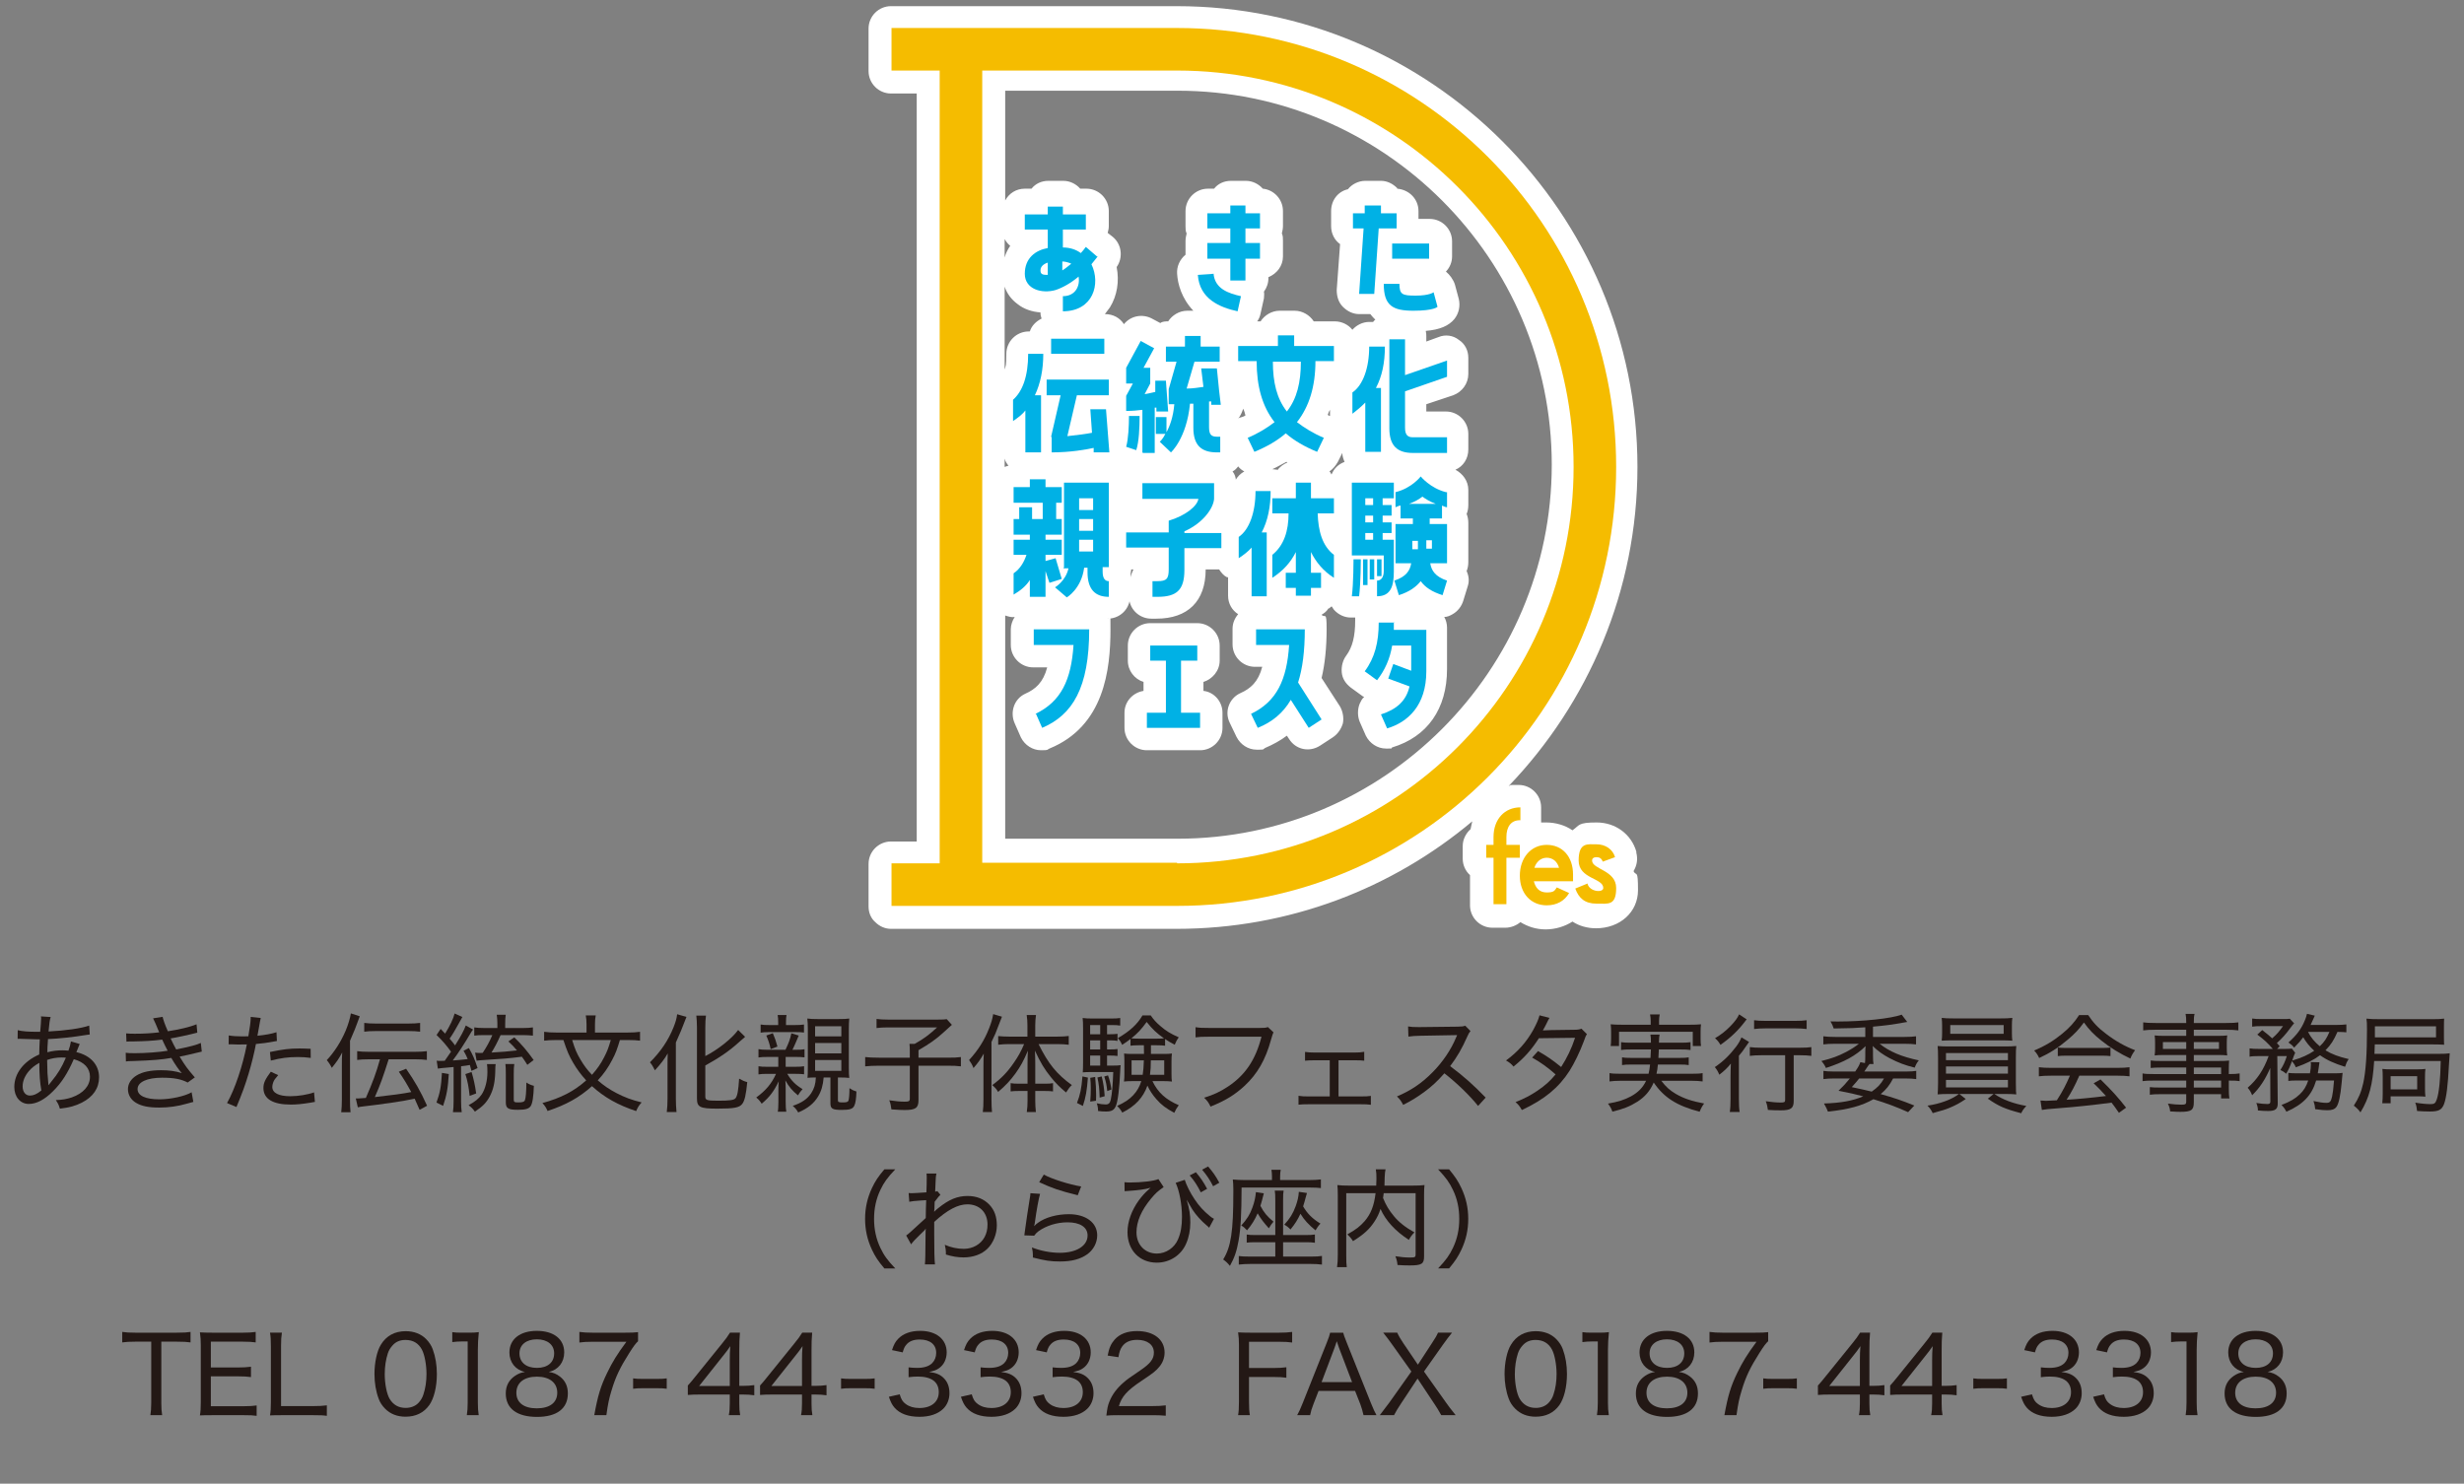 <?xml version="1.0" encoding="UTF-8"?> <svg xmlns="http://www.w3.org/2000/svg" id="_レイヤー_1" data-name="レイヤー_1" version="1.1" viewBox="0 0 440 265"><rect x="0" y="0" width="440" height="265" fill="#808080" stroke="none"/><path d="M218.3,130v-2.7c0-2-1.5-3.7-3.4-3.9v-1.6c1.6-.5,2.9-2,2.9-3.8v-2.7c0-2.2-1.8-4-4-4h-8.4c-2.2,0-4,1.8-4,4v2.7c0,1.8,1.2,3.3,2.8,3.8v1.6c-1.9.3-3.4,1.9-3.4,3.9v2.7c0,2.2,1.8,4,4,4h9.5c2.2,0,4-1.8,4-4h0Z" fill="#fff"></path><path d="M292.2,152.1c-.9-3.1-3.7-5.2-7.1-5.2s-3,.5-4.3,1.4c-1.3-.9-3-1.4-4.7-1.4s-.6,0-.9,0v-2.7c0-2.2-1.8-4-4-4s-1.2,0-1.8.2c14.2-14.8,23-34.9,23-57,0-45.4-36.9-82.3-82.3-82.3h-51c-2.2,0-4,1.8-4,4v7.6c0,2.2,1.8,4,4,4h4.6v133.6h-4.6c-2.2,0-4,1.8-4,4v7.6c0,1.1.4,2.1,1.2,2.8.8.8,1.8,1.2,2.8,1.2h51c20.1,0,38.5-7.2,52.8-19.2-.1.4-.2.9-.3,1.4-.8.7-1.4,1.8-1.4,3v2.3c0,1.1.5,2.2,1.3,2.9v5.4c0,2.2,1.8,4,4,4h2.3c1,0,2-.4,2.7-1,1.3.8,2.8,1.3,4.5,1.3s3.4-.5,4.8-1.4c1.2.8,2.7,1.2,4.2,1.2,4.3,0,7.5-2.9,7.5-6.8s-.3-2.4-.8-3.4c.6-1,.8-2.1.5-3.3v-.2ZM201.9,103.1v-.6c0-.3.1-.5.1-.8h.4c-.2.4-.4.9-.5,1.4ZM179.4,81.9c.1.5.4.9.7,1.3-.2,0-.4.1-.7.2v-1.5ZM222.4,74.2c-.3.2-.6.3-1,.4-.1,0-.2.1-.3.2.4-.5.7-1.2.9-1.8.2.4.3.8.4,1.2h0ZM228.1,83.9c-.3,0-.6-.1-.9-.1.9-.4,1.7-.9,2.5-1.3,0,0,.1,0,.2.1-.7.3-1.4.8-1.8,1.4v-.1ZM220.7,85.9c0-.6-.2-1.2-.6-1.7.4-.2.7-.5,1-.9.3.4.7.7,1.1.9-.7.4-1.2.9-1.6,1.6l.1.1ZM237.7,84.7c0-.2-.2-.4-.3-.5.6-.4,1.1-1,1.5-1.7l.8-1.6c0,.6.2,1.1.4,1.6-1.1.4-1.9,1.2-2.3,2.2h-.1ZM237.5,74.3c-.1,0-.3-.1-.4-.2.1-.3.2-.6.4-.9v1.1ZM185.8,55.9c0,.4.1.7.2,1-1,.5-1.8,1.3-2.1,2.3h-.2c-2.2,0-4,1.8-4,4s-.1,2.1-.3,2.8v-14.8c.4,1.2,1.2,2.3,2.3,3.1,1.1.9,2.6,1.4,4.1,1.5v.1ZM179.4,46v-3.3c.3.5.6.9,1,1.2-.4.6-.8,1.3-1,2.1ZM179.4,109.9c.6.2,1.2.4,1.8.3-.4.6-.7,1.4-.7,2.2v2.8c0,2.2,1.8,4,4,4h2.5c-.7,2.7-2.1,3.9-3.9,4.7-2,.9-2.8,3.3-1.9,5.3l1.1,2.5c.7,1.4,2.1,2.3,3.6,2.3s1-.1,1.5-.3c9.8-4,10.9-14.1,10.9-21.3s-.2-1.3-.5-1.9h0c1.9,0,3.5-1.3,3.9-3.1.4,1.8,2,3.1,3.9,3.1h.9c5.6,0,8.8-3.1,8.8-8.8h2.4c.4.6.8,1.1,1.4,1.4h.2v3.3c0,1.4.7,2.6,1.8,3.3-.6.7-1,1.6-1,2.6v2.8c0,2.2,1.8,4,4,4h1.3c-.7,2.7-2.1,3.9-3.9,4.7-2,.9-2.9,3.3-1.9,5.3l1.2,2.5c.7,1.4,2.1,2.3,3.6,2.3s1,0,1.5-.3c1.4-.6,2.7-1.3,3.9-2.2l.4.6c1.2,1.9,3.6,2.4,5.5,1.2l2.3-1.5c.9-.6,1.5-1.5,1.8-2.5.2-1,0-2.1-.5-3l-3.3-5.1c.6-2.5.9-5.5.9-8.8s-.3-1.8-.9-2.5c.5-.3.9-.6,1.2-1.1.2,0,.4-.3.6-.4.1.2.3.4.4.6.8.9,1.9,1.4,3,1.4h.8v.5c0,2.9-.5,4.8-1.6,6.3-.6.8-.9,1.9-.8,3,.1,1.1.7,2,1.6,2.7l2.2,1.6s.1,0,.2.1c-.4.3-.6.8-.8,1.2-.4,1-.4,2.2,0,3.2l1.1,2.5c.7,1.4,2.1,2.3,3.6,2.3s.8,0,1.1-.2c6.3-1.9,9.8-6.9,9.8-14v-7.4c0-.7-.2-1.4-.5-1.9.5,0,1-.2,1.5-.5.9-.5,1.6-1.4,1.9-2.4l.8-2.6c.3-.9.2-1.8-.2-2.7.2-.5.3-1,.3-1.6v-7c0-.6-.1-1.1-.3-1.6.2-.5.3-1,.3-1.6v-2.7c0-1.6-1-2.9-2.3-3.6,1.4-.6,2.3-2,2.3-3.6v-2.8c0-2.2-1.8-4-4-4h-3.5v-1.3l4.8-1.6c1.6-.6,2.7-2.1,2.7-3.8v-2.9c0-1.3-.6-2.5-1.7-3.2-1-.8-2.4-1-3.6-.5l-2.2.8v-.9c0-.3,0-.6-.1-1,2.5-.2,4.1-.9,5.1-2.1.8-1,1.1-2.3.8-3.6l-.7-2.6c-.3-.9-.9-1.7-1.6-2.3.7-.7,1.1-1.7,1.1-2.7v-2.7c0-2.2-1.8-4-4-4h-2v-1.4c0-2.1-1.6-3.8-3.8-4v-.1c-.8-.8-1.8-1.3-2.9-1.3h-2.8c-1.2,0-2.4.6-3.1,1.5-1.8.4-3,2-3,3.9v2.7c0,1.3.6,2.5,1.6,3.2l-.6,8.2c0,1.1.3,2.2,1.1,3s1.8,1.3,2.9,1.3h2c.3.4.6.7.9,1-.2.1-.3.3-.4.4h-.7c-1.2,0-2.3.6-3,1.4-.7-.9-1.9-1.5-3.1-1.5h-3.8c-.7-1.1-2-1.9-3.4-1.9h-2.7c-1.4,0-2.7.8-3.4,1.9h-.6c.3-.4.5-.9.6-1.4l.6-2.7c0-.4.1-.8,0-1.2.5-.7.8-1.5.8-2.4v-.2c1.5-.6,2.6-2,2.6-3.7v-2.8c0-.5,0-.9-.2-1.3.1-.4.2-.9.2-1.3v-2.7c0-2.1-1.6-3.8-3.6-4-.7-.8-1.8-1.4-3-1.4h-2.7c-1.2,0-2.3.5-3,1.4h-1.1c-2.2,0-4,1.8-4,4v2.7c0,.5,0,.9.2,1.3-.1.4-.2.9-.2,1.3v2.5c-1,.8-1.6,2.1-1.5,3.4.1,1.8.8,4.4,2.9,6.6h-1.1c-1.4,0-2.7.8-3.4,1.9h0c-.5,0-1,0-1.4.3l-1.5-.8c-1.7-.9-3.8-.5-5,1-.7-1.1-1.9-1.8-3.4-1.8h0c.3-.4.6-.8.9-1.2,1.3-2.1,1.7-4.7,1.2-7.2,1.2-1.7.9-4.1-.7-5.4l-.9-.7c.1-.4.2-.8.2-1.2v-2.7c0-2.2-1.8-4-4-4h-1.1c-.7-.8-1.8-1.4-3-1.4h-2.7c-1.2,0-2.3.5-3,1.4h-1.2c-1.5,0-2.8.8-3.5,2.1v-19.6h30.8c36.8,0,66.8,30,66.8,66.8s-30,66.8-66.8,66.8h-30.8v-40.3h0l-.1.4Z" fill="#fff"></path><path d="M196.1,45.7c-.4.5-.8,1-1.2,1.5,1.7,3.5.3,8.4-5.1,8.4v-2.7c2.3,0,3.1-1.9,2.8-3.5-1.4,1.2-2.9,2-4.1,2.4-2.4.7-5.5-.1-5.5-2.9s1.9-4.2,4.1-4.6v-3.3h-4.1v-2.7h4.1v-1.4h2.7v1.4h4.1v2.7h-4.1v3.2c1.3,0,2.4.4,3.2,1,.3-.3.6-.7.9-1.1l2.1,1.8.1-.2ZM187.1,46.9c-1.2.4-1.3,1.1-1.3,1.4,0,.7.4.8,1.3.8v-2.3.1ZM189.7,48.3c.5-.3,1.1-.8,1.6-1.2-.4-.2-1.1-.4-1.6-.4v1.7-.1Z" fill="#00b1e5"></path><path d="M216.7,48.8c.2,2.8,2.7,3.6,4.9,4.1l-.6,2.7c-3.2-.7-6.8-2.2-7.1-6.5l2.8-.2v-.1ZM222.4,36.7v1.4h2.6v2.7h-2.6v2.6h2.6v2.8h-2.6v3.9h-2.7v-3.9h-4.1v-2.8h4.1v-2.6h-4.1v-2.7h4.1v-1.4h2.7Z" fill="#00b1e5"></path><path d="M249.3,40.8h-3.1l-.8,11.7h-2.7l.8-11.7h-1.9v-2.7h2.1v-1.4h2.9v1.4c-.1,0,2.8,0,2.8,0v2.7h-.1ZM256,52.2l.7,2.6s-.6.7-4.3.7-5.3-.9-5.3-4.8h2.8c0,1.9.5,2.1,2.9,2.1,2.5,0,3.2-.6,3.2-.6ZM248.6,46.2v-2.7h6.6v2.7h-6.6Z" fill="#00b1e5"></path><path d="M183.2,73.2c-.6.8-1.4,1.4-2.3,2v-3.8c1.7-1.5,2.7-4.2,2.7-8.2h2.7c0,2.8-.5,5.3-1.5,7.4h1.1v10.2h-2.8v-7.6h.1ZM187.7,78l1.7-7.4h-2.5v-2.8h11.1v2.8h-5.7l-1.7,7.3c1.9-.2,3.4-.4,4.4-.6l-.3-4.2h2.8l.6,7.7h-2.8v-.8c-1.4.3-4.1.8-7.5.8v-2.7l-.1-.1ZM197.2,60.5v2.7h-9.5v-2.7h9.5Z" fill="#00b1e5"></path><path d="M204,80.8v-7.6c-.8.1-1.8.2-2.9.2v-2.7l1.2-2.2h-1.2v-2.8l2.6-4.8,2.4,1.3-1.9,3.5h1.2v2.8l-1,1.9c.7-.1,1.4-.3,1.9-.4v-2c-.1,0,1.9,0,1.9,0l.4,5.5h-2.1v-.7h-.3v8.1h-2.1l-.1-.1ZM203.5,74.3c0,2-.1,4.6-.6,6.1l-1.8-.6c.4-1.4.5-3.8.5-5.5h1.9ZM218.1,64.6h-4.8l-1.4,4.8c1.2,0,2.2-.2,3-.3l-.4-3.3h2.8l.4,4,.3,2.5h-1.7v-.6h-.4v4.6c0,1.3.4,1.7,1.4,1.7h.6v2.8h-.6c-2.8,0-4.2-1.3-4.2-4.4v-4.3h-.6c-.6,6.2-3.4,8.7-3.4,8.7l-2-1.9s.5-.4,1-1.4h-1.7v-3h1.9v2.7c.6-1.1,1.2-2.7,1.4-5h-1v-2.7l1.4-4.9h-1.9v-2.7h3.4v-1.9h2.8v1.9h3.4v2.7h.3Z" fill="#00b1e5"></path><path d="M231.1,59.9v1.9h7.1v2.7h-3.3c0,4.5-1.1,8.1-3.3,10.9,1.3,1,2.9,2,4.8,2.8l-1.2,2.5c-2.2-.9-4.1-2-5.6-3.3-1.5,1.3-3.4,2.4-5.6,3.3l-1.2-2.5c1.9-.8,3.5-1.8,4.8-2.8-2.2-2.8-3.2-6.4-3.2-10.9h-3.3v-2.7h7.1v-1.9h2.9ZM227.3,64.6c0,3.7.7,6.6,2.5,8.9,1.8-2.3,2.5-5.2,2.5-8.9h-5Z" fill="#00b1e5"></path><path d="M243.7,72c-.7.7-1.4,1.3-2.2,1.9v-3.8c1.9-1.3,3-4.4,3-8.2h2.8c0,2.9-.5,5.3-1.6,7.4h.9v11.4h-2.8v-8.8h0l-.1.1ZM250.9,60.5v6.5l7.5-2.6v2.9l-7.5,2.6v6.5c0,1.3.5,1.7,1.4,1.7h6.1v2.8h-6.1c-2.8,0-4.2-1.3-4.2-4.4v-15.9h2.8v-.1Z" fill="#00b1e5"></path><path d="M183.9,103.6c-.7,1.1-1.7,1.9-2.9,2.6v-3.8c1.2-.8,1.9-2.1,2.3-3.3h-2.3v-2.7h2.9v-.9h-2.9v-2.8h1v-2.1h2.3v2.1h1.9v-2.9h-5.2v-2.8h2.9v-1.4h2.8v1.4h2.9v2.8h-1v2.9h1v2.8h-2.9v.9h2.9v2.7h-2.9v1.1l1.8-.5,1.1,3.7-2.2.7-.7-2.1v4.6h-2.8v-3h0ZM190,101.3v-15.1h8v15.1h-1.1v.8c0,1.3.5,1.7,1.1,1.7v2.8c-2.4,0-3.8-1.3-3.8-4.4v-.8h-.6c-.5,3.8-3.1,5.3-3.1,5.3l-2.1-1.8s1.9-1.1,2.4-3.4h-.9l.1-.2ZM192.7,89v2.1h2.5v-2.1h-2.5ZM192.7,92.7v2.1h2.5v-2.1h-2.5ZM192.7,96.4v2.1h2.5v-2.1h-2.5Z" fill="#00b1e5"></path><path d="M201.1,97.8v-2.7h7.6v-2.1c3-.9,5.1-2.6,5.3-3.9h-10v-2.8h12.8v2.8c-.1,1.6-1.9,4.3-5.3,5.8v.3h6.6v2.7h-6.6v3.9c0,3.6-1.4,4.8-4.8,4.8h-.9v-2.8h.9c1.6,0,2-.4,2-2.1v-3.9h-7.7.1Z" fill="#00b1e5"></path><path d="M223.5,97.8c-.6.7-1.4,1.3-2.3,1.9v-3.8c1.9-1.3,3-4.4,3-8.2h2.7c0,2.8-.5,5.3-1.6,7.4h.9v11.4h-2.7v-8.8.1ZM234.1,86.2v2.8h4.1v2.7h-2.9c.1,3.1.8,5.8,2.9,7.4v4.1c-1.9-1.2-3.2-2.8-4.1-4.6v3.7h1.8v2.7h-1.8v1.4h-2.7v-1.4h-1.8v-2.7h1.8v-3.7c-.9,1.8-2.2,3.3-4.2,4.6v-4.1c2.1-1.7,2.9-4.3,2.9-7.4h-2.9v-2.7h4.2v-2.8h2.7Z" fill="#00b1e5"></path><path d="M247.1,99.2h-5.7v-13h7.5v2.8h-2v1.2h1.6v1.9h-1.6v1.2h1.6v1.9h-1.6v1.2h2v5.7c0,2.5-.5,4.4-3,4.4v-2.8c.8,0,1.2-.7,1.2-1.7v-2.9h0v.1ZM243,99.9s0,4.1-.3,6.6h-1.3c.3-2.3.3-6.6.3-6.6h1.3ZM244.2,104.5h-.8v-4.6h.8v4.6ZM245.2,90.2v-1.2h-1.4v1.2h1.4ZM245.2,93.3v-1.2h-1.4v1.2h1.4ZM245.2,96.4v-1.2h-1.4v1.2h1.4ZM245.4,103.5h-.8v-3.6h.8v3.6ZM246.7,99.9v3h-.8v-3h.8ZM258.4,87.9v2.7c-.3,0-.6-.2-.9-.3v2.3h-2.2v1h3.1v7h-3c.2,1.3.9,2.4,3,3.1l-.8,2.6c-1.9-.6-3.1-1.4-3.9-2.5-.8,1-2,1.9-3.9,2.5l-.8-2.6c2.1-.7,2.8-1.8,3-3.1h-2.8v-7h3.1v-1h-2.2v-2.3c-.3,0-.6.2-.9.3v-2.7c2.9-.7,4.5-2.8,4.5-2.8,0,0,1.7,2.1,4.5,2.8h.2ZM256.4,90c-1.1-.4-2-1-2.4-1.3-.5.4-1.3.9-2.4,1.3h4.9-.1ZM253.2,98.1v-1.5h-1v1.5h1ZM255.7,96.5h-1v1.5h1v-1.5Z" fill="#00b1e5"></path><path d="M184.9,127.5c4.6-2.2,6.4-6.1,6.8-12.3h-7.1v-2.8h9.9c0,10.5-3,15.3-8.4,17.6l-1.1-2.5h-.1Z" fill="#00b1e5"></path><path d="M214.3,127.3v2.7h-9.5v-2.7h3.4v-9.3h-2.8v-2.7h8.4v2.7h-2.9v9.3h3.4Z" fill="#00b1e5"></path><path d="M233,112.4c0,3.9-.4,7-1.2,9.5l4.2,6.6-2.3,1.5-3.2-5c-1.4,2.4-3.4,4-5.9,5l-1.2-2.5c4.6-2.2,6.4-6.1,6.8-12.3h-5.9v-2.8h8.7,0Z" fill="#00b1e5"></path><path d="M248.9,111.1v1.4h5.8v7.4c0,6.1-3.3,9.1-7,10.2l-1.1-2.5c2.8-.9,4.5-2.4,5.1-5l-3.8-1.4.9-2.6,3.2,1.2v-4.5h-3.4c-.4,2.4-1.3,4.4-2.7,6.2l-2.2-1.6c1.8-2.4,2.5-5.2,2.5-8.7h2.8l-.1-.1Z" fill="#00b1e5"></path><path d="M271.4,146.5c-1.6,0-2.4,1.2-2.4,3v1.4h2.4v2.3h-2.4v8.3h-2.3v-8.3h-1.3v-2.3h1.3v-1.4c0-3.2,2-5.3,4.8-5.3v2.3h-.1Z" fill="#f5bc00"></path><path d="M271.4,156.4c0-3.2,2-5.5,4.8-5.5s4.7,2.1,4.7,5.3,0,.8,0,1.2h-7c.3,1.2,1,2,2.3,2s1.4-.3,1.8-.9l2.2,1c-.8,1.4-2.2,2.2-4,2.2-2.8,0-4.8-2.1-4.8-5.3ZM273.9,155h4.5c-.3-1.1-1.1-1.8-2.2-1.8s-1.9.8-2.2,1.8h-.1Z" fill="#f5bc00"></path><path d="M283.5,157.9c.4,1.4,2.8,1.6,2.8.7,0-1.8-4.4-1.6-4.4-4.9s1.6-2.9,3.2-2.9,2.9.9,3.3,2.3l-2.2.8c-.2-.6-.6-.8-1.1-.8s-.8.2-.8.6c0,1.6,4.3,1.7,4.3,4.9s-1.4,2.8-3.5,2.8-3.2-1-3.8-2.7l2.2-.9v.1Z" fill="#f5bc00"></path><path d="M210.2,5h-51v7.6h8.6v141.6h-8.6v7.6h51c43.3,0,78.4-35.1,78.4-78.4S253.5,5,210.2,5ZM210.2,154.1h-34.8V12.6h34.8c39.1,0,70.8,31.7,70.8,70.8s-31.7,70.8-70.8,70.8v-.1Z" fill="#f5bc00"></path><g><path d="M3.162,184.001c.822.21,1.854.287,3.555.287h.459q.038-.421.115-1.357c.019-.229.058-.918.058-1.089,0-.058-.019-.153-.039-.305l1.74.114c-.172.516-.249,1.147-.383,2.58,3.078-.153,5.811-.555,7.263-1.05l.096,1.586c-.268.019-.344.037-.688.095-2.16.363-4.989.668-6.766.726-.096,1.452-.115,1.605-.115,2.352.994-.249,1.74-.344,2.695-.344.363,0,.593.019,1.071.058.229-.594.363-1.128.439-1.644l1.568.458c-.038.076-.23.555-.593,1.452,2.542.594,4.052,2.275,4.052,4.493,0,1.949-1.051,3.497-3.078,4.53-1.127.574-2.217.879-3.918,1.071-.191-.631-.305-.899-.726-1.53,1.147-.037,1.931-.171,2.848-.477,2.065-.726,3.25-2.065,3.25-3.688,0-1.53-1.013-2.62-2.886-3.135-1.109,2.523-2.179,4.204-3.727,5.734-1.51,1.51-2.944,2.255-4.319,2.255-1.51,0-2.58-1.262-2.58-3.02,0-2.428,1.663-4.588,4.454-5.811q.019-1.376.096-2.713h-.631c-.21,0-1.089-.02-2.637-.078-.172-.019-.306-.019-.344-.019-.076,0-.191,0-.344.019l.019-1.547ZM5.13,191.341c-.708.842-1.089,1.778-1.089,2.694,0,.994.516,1.644,1.3,1.644.65,0,1.261-.266,2.045-.916-.249-1.378-.364-2.791-.364-4.932-.897.516-1.395.918-1.892,1.51ZM8.686,193.806q.133-.19.458-.592c1.185-1.434,1.854-2.523,2.619-4.301-.344-.037-.439-.037-.822-.037-.841,0-1.739.153-2.523.439.038,2.331.058,2.58.192,3.938.019.19.038.363.038.439v.114h.038Z" fill="#231815"></path><path d="M22.521,184.575c.478.037.841.058,1.548.058,1.586,0,2.944-.076,4.358-.249-.401-1.013-.936-2.236-1.089-2.502l1.701-.268c.115.553.421,1.413.936,2.58,2.007-.307,3.957-.765,5.123-1.244l.133,1.491c-1.452.382-3.784.879-4.759,1.032.325.708.708,1.473.994,1.97,2.503-.516,3.632-.802,4.396-1.166l.172,1.547q-.421.076-2.504.592c-.287.076-.63.134-1.452.307,1.07,1.758,1.395,2.178,2.714,3.707l-1.28.918c-1.166-.613-2.466-.86-4.568-.86-2.695,0-4.377.784-4.377,2.026,0,1.186,1.395,1.836,3.918,1.836,2.007,0,4.587-.574,5.734-1.262l.306,1.72q-.325.076-1.185.324c-1.586.46-3.192.689-4.893.689-1.893,0-3.154-.248-4.147-.842-.918-.534-1.453-1.434-1.453-2.446,0-.974.555-1.853,1.568-2.465.993-.611,2.465-.918,4.358-.918,1.452,0,2.523.153,3.688.517-.496-.536-1.166-1.491-1.873-2.715-1.663.305-3.402.439-6.708.553-.918.02-1.013.02-1.395.078l-.038-1.549c.439.058.802.076,1.644.076,1.892,0,4.453-.192,5.848-.439q-.42-.784-.975-1.988c-1.644.21-3.02.287-5.16.326-.803,0-.86,0-1.223.037l-.058-1.471Z" fill="#231815"></path><path d="M40.847,184.938c.631.115,1.395.171,2.446.171.306,0,.535,0,1.052-.019.267-1.51.42-2.618.42-3.21v-.249l1.797.192q-.115.458-.344,1.815c-.115.65-.153.86-.249,1.357,1.452-.153,2.465-.326,3.402-.631l.076,1.568q-.153.019-.554.095c-.936.192-2.198.363-3.192.439-.267,1.434-.764,3.517-1.3,5.276-.612,2.044-1.147,3.515-2.178,5.982l-1.682-.708c1.395-2.465,2.79-6.595,3.536-10.475-.249,0-.955.02-1.586.02-.153,0-.669-.02-1.185-.039h-.478l.019-1.586ZM49.678,192.03c-.555.65-.669.802-.803,1.089-.153.324-.248.726-.248,1.032,0,1.052,1.146,1.644,3.211,1.644,1.414,0,3.153-.287,4.243-.689l.153,1.702q-.229.037-.879.153c-1.415.229-2.39.326-3.441.326-3.192,0-4.874-1.013-4.874-2.964,0-.879.306-1.547,1.319-2.905l1.319.613ZM55.488,188.952c-.917-.115-1.452-.153-2.293-.153-1.758,0-3.039.171-4.836.629l-.153-1.529c2.294-.477,3.479-.631,5.237-.631.363,0,.631,0,2.027.058l.019,1.625Z" fill="#231815"></path><path d="M62.5,196.425c0,.916.019,1.566.096,2.236h-1.663c.077-.689.115-1.32.115-2.312v-6.116c0-.899,0-1.434.057-2.256-.535,1.033-.955,1.644-1.853,2.752-.249-.516-.574-1.013-.898-1.376,1.376-1.471,2.561-3.344,3.383-5.293.439-1.052.802-2.275.917-3.059l1.586.516c-.115.268-.249.631-.439,1.186-.267.784-.459,1.223-1.3,3.191v10.533ZM65.883,189.2c-.956,0-1.49.039-2.102.115v-1.568c.592.076,1.166.115,2.083.115h8.238c.936,0,1.491-.039,2.122-.115v1.568c-.612-.076-1.223-.115-2.102-.115h-4.721c-1.032,3.249-1.453,4.435-2.466,6.747,3.078-.344,4.951-.592,6.499-.897-.802-1.473-1.281-2.275-2.217-3.632l1.3-.534c1.625,2.35,2.562,3.994,3.746,6.613l-1.338.726c-.363-.86-.497-1.167-.879-1.988-1.778.363-2.103.421-4.052.708-1.223.19-4.281.592-5.237.687-.459.058-.574.076-.86.153l-.363-1.586h.401c.191,0,.65-.037,1.395-.095,1.204-2.752,1.835-4.433,2.523-6.9h-1.969ZM65.043,182.702c.574.076,1.185.115,2.083.115h5.772c.917,0,1.51-.039,2.122-.115v1.568c-.631-.076-1.205-.115-2.103-.115h-5.772c-.975,0-1.529.039-2.102.115v-1.568Z" fill="#231815"></path><path d="M80.139,191.838c-.134,2.428-.383,3.841-1.013,5.677l-1.185-.592c.63-1.72.841-2.849.975-5.295l1.223.21ZM77.979,189.449c.229.037.344.037.631.037.191,0,.574,0,.802-.019q.668-.918,1.127-1.625c-.784-1.089-1.472-1.91-2.58-2.981l.726-1.089c.42.421.458.477.802.84.86-1.395,1.452-2.636,1.701-3.592l1.377.629c-.172.287-.287.478-.727,1.3-.554,1.013-.975,1.741-1.548,2.562.44.516.612.708.975,1.205,1.09-1.739,1.568-2.638,1.912-3.556l1.3.726c-.172.21-.268.344-.478.708-.993,1.702-2.274,3.67-3.153,4.817q1.376-.095,2.675-.248c-.249-.613-.363-.823-.746-1.491l.956-.478c.708,1.244,1.032,1.97,1.548,3.575l-1.089.497c-.134-.497-.172-.668-.287-1.052-.497.097-.784.134-1.568.229v6.289c0,.765.038,1.337.115,1.91h-1.567c.076-.553.115-1.145.115-1.91v-6.155c-2.141.192-2.561.231-2.81.287l-.21-1.413ZM84.21,191.475c.363,1.223.612,2.312.822,3.822l-1.166.439c-.153-1.51-.383-2.733-.765-3.899l1.109-.363ZM88.511,190.06c-.058.326-.058.516-.076,1.473-.058,1.834-.363,3.173-1.014,4.357-.592,1.071-1.204,1.72-2.618,2.657-.383-.534-.612-.765-1.128-1.147,1.185-.65,1.835-1.184,2.332-1.91.631-.936,1.032-2.446,1.032-3.995,0-.726-.019-.955-.076-1.434h1.548ZM89.39,184.88c-.592,1.32-1.013,2.122-1.625,3.115,1.797-.095,3.096-.209,4.549-.382-.573-.687-.802-.918-1.529-1.605l1.051-.726c1.338,1.281,2.312,2.428,3.459,4.051l-1.127.86c-.459-.726-.612-.955-.975-1.452-2.408.305-3.421.382-6.804.592-.459.019-.803.058-1.281.115l-.267-1.434c.382.037.554.058.879.058.115,0,.23,0,.478-.02.708-1.071,1.243-2.044,1.72-3.173h-1.49c-.784,0-1.243.019-1.74.097v-1.473c.497.076,1.052.115,1.854.115h2.274v-.784c0-.631-.038-1.071-.115-1.586h1.606c-.076.534-.096.955-.096,1.605v.765h3.096c.802,0,1.338-.039,1.854-.115v1.473c-.574-.058-1.109-.097-1.758-.097h-4.014ZM91.836,190.041c-.076.478-.095.974-.095,1.834v4.511c0,.439.115.516.802.516.764,0,1.089-.114,1.185-.382.172-.458.249-1.452.267-3.173.439.287.764.439,1.338.592-.057,1.892-.248,3.154-.574,3.632-.344.477-.936.65-2.274.65-1.739,0-2.16-.249-2.16-1.339v-4.988c0-.899-.019-1.415-.076-1.854h1.586Z" fill="#231815"></path><path d="M110.698,185.759c-.497,1.664-.764,2.39-1.376,3.537-.708,1.376-1.529,2.542-2.58,3.67,1.09.936,2.065,1.605,3.345,2.273,1.491.765,2.6,1.186,4.492,1.663-.439.478-.708.879-.975,1.549-3.287-1.089-5.715-2.465-7.893-4.454-2.256,2.026-4.626,3.344-7.933,4.435-.249-.594-.478-.936-.917-1.415,3.287-.899,5.638-2.102,7.817-4.051-.898-.976-1.644-1.97-2.312-3.117-.765-1.3-1.09-2.083-1.758-4.09h-1.261c-.936,0-1.586.039-2.179.115v-1.586c.65.095,1.281.134,2.198.134h5.371v-1.473c0-.611-.039-1.089-.134-1.586h1.777c-.095.46-.134.976-.134,1.586v1.473h5.811c.956,0,1.586-.039,2.236-.134v1.586c-.554-.076-1.185-.115-2.198-.115h-1.395ZM102.174,185.759c.517,1.683.803,2.352,1.51,3.537.612,1.032,1.223,1.853,2.027,2.675.917-1.033,1.567-1.949,2.178-3.154.535-1.013.764-1.644,1.185-3.059h-6.9Z" fill="#231815"></path><path d="M119.201,190.423c0-.936,0-1.281.038-2.273-.534.955-1.261,1.892-2.293,3.02-.249-.536-.535-1.013-.88-1.434,1.931-1.931,3.268-3.901,4.224-6.289.401-1.032.535-1.529.63-2.294l1.663.478q-.115.249-.42,1.071c-.325.879-.688,1.758-1.472,3.498v10.073c0,.745.038,1.586.115,2.35h-1.739c.095-.784.133-1.51.133-2.389v-5.811ZM125.948,195.871c0,.631.287.726,2.332.726,2.083,0,2.81-.115,3.076-.458.326-.421.497-1.376.631-3.48.613.344.976.497,1.452.613-.21,2.197-.458,3.344-.897,3.899-.516.668-1.452.842-4.454.842-3.115,0-3.631-.268-3.631-1.836v-12.653c0-.84-.058-1.624-.115-2.121h1.72c-.076.534-.115,1.261-.115,2.121v5.103c1.089-.553,2.256-1.318,3.325-2.16,1.204-.974,1.893-1.644,2.542-2.504l1.242,1.223q-.229.192-1.071.936c-1.644,1.51-3.554,2.83-6.039,4.187v5.561Z" fill="#231815"></path><path d="M137.031,188.779c-.747,0-1.128.02-1.586.097v-1.491c.363.076.916.115,1.566.115h3.251c.65-1.378.821-1.854,1.05-2.944l1.32.4q-.134.326-.536,1.262c-.21.477-.344.802-.592,1.281h.65c.745,0,1.071-.02,1.51-.097v1.452c-.478-.056-.899-.076-1.568-.076h-1.797v1.759h1.702c.763,0,1.127-.019,1.586-.097v1.434c-.46-.056-.823-.076-1.529-.076h-1.473c.745,1.244,1.452,1.949,2.733,2.733-.382.421-.555.65-.821,1.11-1.052-.86-1.607-1.529-2.256-2.675.039.495.058.84.058,1.529v2.294c0,.84.039,1.434.115,1.776h-1.53c.078-.287.115-1.032.115-1.739v-2.178c0-.574.019-1.089.058-1.51-.879,1.815-1.625,2.791-3.039,3.994-.344-.516-.555-.763-.976-1.108,1.702-1.242,2.733-2.446,3.536-4.224h-1.547c-.765,0-1.071.02-1.586.097v-1.454c.439.078.84.097,1.605.097h1.931v-1.759h-1.949ZM141.98,183.083c.689,0,1.071-.019,1.588-.095v1.434c-.365-.058-.823-.076-1.415-.076h-4.969c-.574,0-.879.019-1.357.095v-1.452c.478.076.842.095,1.529.095h1.607v-.439c0-.631-.02-.936-.097-1.357h1.586c-.076.383-.095.708-.095,1.339v.458h1.624ZM137.623,187.384c-.21-.976-.402-1.549-.784-2.428l1.166-.421c.439,1.052.516,1.3.823,2.39l-1.205.458ZM145.441,192.449c-.536,0-.804.02-1.244.058.039-.516.058-.84.058-1.91v-6.786c0-.821-.037-1.452-.095-1.892.534.076,1.032.095,1.834.095h3.804c.899,0,1.339-.019,1.854-.095-.058.592-.076,1.147-.076,2.026v6.708c0,.842.019,1.473.076,1.873-.555-.056-.899-.076-1.739-.076h-.287v4.053c0,.343.134.4.86.4.708,0,.936-.076,1.032-.343.095-.307.171-1.11.171-2.199.574.363.708.421,1.244.592-.039,1.242-.153,2.102-.383,2.543-.266.572-.802.745-2.236.745-1.663,0-2.026-.21-2.026-1.186v-4.606h-1.205c-.132,1.454-.419,2.446-1.013,3.422-.745,1.223-1.853,2.121-3.536,2.828-.305-.534-.497-.763-.974-1.184,1.605-.536,2.599-1.205,3.307-2.275.534-.842.763-1.568.821-2.791h-.248ZM145.555,185.109h4.683v-1.815h-4.683v1.815ZM145.555,188.149h4.683v-1.854h-4.683v1.854ZM145.555,191.264h4.683v-1.931h-4.683v1.931Z" fill="#231815"></path><path d="M162.468,187.766c0-.516-.02-.936-.058-1.318h.918c1.605-.899,2.523-1.568,4.013-2.944h-8.773c-.84,0-1.49.039-2.044.115v-1.625c.611.076,1.205.115,2.044.115h8.965c.821,0,1.184-.02,1.529-.076l.918,1.013q-.574.516-1.644,1.49c-1.108,1.013-2.389,1.931-4.319,3.04v1.337h5.161c1.166,0,1.739-.019,2.408-.114v1.663c-.726-.097-1.318-.115-2.389-.115h-5.18v6.155c0,1.395-.516,1.758-2.484,1.758-.555,0-1.033-.019-2.352-.114-.095-.765-.153-1.015-.382-1.625,1.147.171,1.949.248,2.752.248.745,0,.918-.095.918-.534v-5.887h-5.563c-.994,0-1.663.039-2.408.115v-1.663c.687.076,1.357.114,2.465.114h5.505v-1.147Z" fill="#231815"></path><path d="M175.615,190.481c0-.918.019-1.452.058-2.294-.594,1.033-1.015,1.644-1.836,2.58-.248-.631-.363-.821-.784-1.434,1.625-1.778,2.752-3.554,3.575-5.677.4-1.013.574-1.605.726-2.523l1.568.46c-.231.572-.287.726-.497,1.279-.592,1.607-.765,1.988-1.376,3.23v10.283c0,.918.037,1.586.095,2.236h-1.644c.095-.708.115-1.281.115-2.273v-5.869ZM181.96,194.858c-.65,0-1.032.019-1.491.076v-1.473c.421.078.842.097,1.529.097h1.491v-3.536c0-.936.019-1.51.058-2.352-.784,1.854-1.281,2.752-2.236,4.09-.879,1.205-1.778,2.178-3.078,3.268-.287-.497-.458-.687-1.032-1.223,1.624-1.203,2.694-2.312,3.86-4.014.784-1.127,1.281-2.044,1.817-3.305h-2.696c-.687,0-1.318.037-1.931.114v-1.547c.517.056,1.205.095,1.97.095h3.249v-2.007c0-.611-.039-1.281-.134-1.854h1.663c-.076.478-.134,1.186-.134,1.854v2.007h3.957c.823,0,1.452-.039,2.026-.115v1.568c-.574-.076-1.279-.114-2.005-.114h-3.383c1.719,3.497,3.229,5.351,5.943,7.319-.4.363-.668.726-1.032,1.32-1.071-.88-1.854-1.664-2.696-2.715-1.166-1.434-1.892-2.638-2.867-4.759.039.879.058,1.547.058,2.331v3.575h1.663c.689,0,1.091-.019,1.51-.097v1.473c-.458-.058-.821-.076-1.49-.076h-1.683v1.778c0,.687.039,1.3.115,1.987h-1.625c.097-.668.134-1.3.134-1.987v-1.778h-1.529Z" fill="#231815"></path><path d="M194.266,192.469c-.171,2.312-.382,3.536-.897,5.064l-1.052-.534c.574-1.473.802-2.562.976-4.74l.974.21ZM197.688,190.328h.802c.879,0,1.242-.019,1.625-.076-.039.344-.058.497-.076,1.013-.134,3.115-.421,5.448-.784,6.288-.307.726-.765.976-1.759.976-.458,0-.86-.019-1.413-.095,0-.536-.076-.918-.231-1.378.574.134,1.11.21,1.607.21.516,0,.763-.248.897-.879.229-1.108.344-2.484.439-4.912h-3.936c-.574,0-1.128.019-1.51.058.037-.46.056-.994.056-1.683v-6.154c0-.879-.019-1.32-.076-1.873.536.076.994.095,1.817.095h3.191c.842,0,1.205-.019,1.702-.095v1.357c-.497-.078-.823-.097-1.51-.097h-.842v1.644h.458c.631,0,.976-.019,1.415-.076v1.262c-.439-.078-.802-.097-1.415-.097h-.458v1.625h.458c.67,0,1.013-.019,1.415-.076v1.242c-.439-.058-.821-.076-1.415-.076h-.458v1.797ZM196.465,183.083h-1.797v1.644h1.797v-1.644ZM196.465,185.817h-1.797v1.625h1.797v-1.625ZM194.668,188.531v1.797h1.797v-1.797h-1.797ZM195.565,192.354c.115,1.242.173,2.178.173,3.212,0,.229,0,.574-.019,1.032l-1.033.153c.076-1.032.097-1.547.097-2.389,0-.745-.02-1.089-.097-1.854l.879-.153ZM196.733,192.259c.324,1.318.419,2.044.534,3.536l-.897.248c-.058-1.624-.134-2.389-.402-3.593l.765-.19ZM197.859,192.067c.307.86.46,1.529.613,2.523l-.747.287c-.132-1.184-.209-1.586-.534-2.599l.668-.21ZM203.326,186.696c-.631,0-.994.02-1.452.078v-1.205c-.516.4-.784.592-1.491,1.05-.248-.553-.4-.763-.763-1.203,2.139-1.244,3.478-2.467,4.396-4.053h1.471c.497.726.936,1.223,1.72,1.893,1.013.879,1.759,1.337,3.288,2.026-.305.4-.516.802-.726,1.318-.823-.439-1.128-.611-1.72-1.013v1.186c-.439-.058-.802-.078-1.473-.078h-1.05v1.549h2.217c.726,0,1.127-.019,1.529-.076-.058.382-.076.86-.076,1.357v2.294c0,.65.019,1.013.076,1.356-.478-.056-.936-.076-1.452-.076h-2.026c.955,2.007,2.369,3.307,4.701,4.301-.326.421-.555.802-.802,1.357-1.473-.784-2.312-1.415-3.193-2.428-.706-.802-1.203-1.566-1.605-2.426-.726,2.121-2.217,3.707-4.491,4.817-.287-.517-.497-.784-.918-1.186,1.357-.631,2.141-1.147,2.867-1.912.687-.726,1.147-1.529,1.452-2.523h-1.625c-.611,0-1.013.02-1.471.076.058-.439.076-.763.076-1.356v-2.294c0-.555-.019-.823-.058-1.357.402.058.765.076,1.491.076h2.065q0-.592-.02-1.549h-.936ZM206.614,185.511c.631,0,.879-.019,1.242-.058-1.318-.918-2.044-1.605-3.096-2.923-.918,1.279-1.605,2.026-2.733,2.923.383.039.668.058,1.3.058h3.288ZM202.065,189.391v2.58h1.987c.115-.765.173-1.357.21-2.58h-2.197ZM205.506,189.391c0,1.089-.039,1.778-.154,2.58h2.543v-2.58h-2.389Z" fill="#231815"></path><path d="M227.406,184.383q-.134.249-.421,1.262c-.993,3.651-2.465,6.193-4.778,8.334-1.758,1.605-3.42,2.618-6.04,3.67-.363-.747-.534-.994-1.147-1.586,1.72-.536,2.849-1.052,4.282-2.007,3.076-2.046,4.912-4.779,5.964-8.889h-9.443c-1.108,0-1.663.019-2.331.115v-1.815c.745.114,1.184.132,2.37.132h9.097c.86,0,1.033-.019,1.454-.153l.993.936Z" fill="#231815"></path><path d="M239.024,195.832h3.938c.974,0,1.281-.019,1.834-.095v1.586c-.477-.076-.993-.095-1.834-.095h-9.252c-.879,0-1.337.019-1.834.076v-1.586c.574.095.955.114,1.815.114h3.765v-6.459h-2.599c-.802,0-1.318.019-1.815.076v-1.568c.555.076.994.114,1.815.114h6.939c.802,0,1.3-.037,1.815-.132v1.586c-.536-.058-.802-.076-1.797-.076h-2.791v6.459Z" fill="#231815"></path><path d="M263.945,197.533c-1.473-1.854-3.785-4.09-6.021-5.83-1.261,1.434-2.255,2.352-3.631,3.364-1.32.955-2.312,1.568-3.727,2.273-.363-.687-.534-.936-1.108-1.51,2.465-1.032,4.396-2.331,6.325-4.28,1.797-1.797,3.346-4.072,4.243-6.269.058-.134.058-.153.115-.249.019-.056.039-.076.058-.153q-.229.019-6.498.115c-1.033.019-1.51.058-2.199.153l-.058-1.815c.592.095.976.114,1.815.114h.421l6.613-.076c.784-.019.994-.037,1.357-.171l.936.955c-.21.249-.363.497-.555.955-.974,2.199-1.834,3.67-3.076,5.314,2.408,1.797,4.146,3.346,6.345,5.619l-1.357,1.491Z" fill="#231815"></path><path d="M276.69,181.803q-.209.344-.629,1.223c-.21.421-.402.747-.555,1.015q.287-.058,5.638-.115c.555,0,.918-.058,1.262-.192l.976.976c-.21.324-.249.382-.555,1.261-.689,1.854-1.683,3.919-2.543,5.276-1.929,3.02-4.51,5.141-8.524,7.014-.402-.708-.592-.936-1.128-1.415,1.625-.65,2.638-1.184,3.899-2.026,1.454-.993,2.294-1.758,3.251-2.923-1.378-1.223-2.696-2.18-4.187-3.001l1.052-1.166c1.605.918,2.58,1.586,4.128,2.847,1.033-1.605,1.854-3.286,2.486-5.217l-6.461.076c-1.3,2.044-2.638,3.536-4.53,5.064-.458-.534-.687-.708-1.337-1.089,2.083-1.529,3.631-3.268,4.854-5.448.592-1.089.955-1.929,1.128-2.618l1.776.458Z" fill="#231815"></path><path d="M296.663,193.042c.821,1.071,1.51,1.7,2.579,2.331,1.378.802,2.867,1.318,5.066,1.72-.344.458-.574.897-.802,1.471-4.09-1.069-6.384-2.542-8.2-5.217-.65,1.51-1.586,2.58-2.944,3.441-1.3.821-2.542,1.318-4.435,1.758-.229-.631-.344-.821-.784-1.434,1.854-.324,2.925-.668,4.109-1.3,1.281-.708,2.122-1.568,2.696-2.771h-4.664c-.708,0-1.281.037-1.873.114v-1.49c.497.095.976.114,1.815.114h5.161c.134-.516.192-.936.268-1.644h-3.325c-.842,0-1.223.02-1.683.097v-1.378c.497.078.802.097,1.683.097h3.402c.037-.726.058-.918.076-1.51h-3.517c-.821,0-1.3.019-1.815.095v-1.395c.477.076.974.095,1.815.095h3.517c0-.784-.019-1.052-.095-1.452h1.642c-.076.305-.095.611-.114,1.452h3.804c.86,0,1.356-.019,1.834-.095v1.395c-.555-.076-.994-.095-1.834-.095h-3.822c-.039.745-.039,1.089-.078,1.51h3.748c.879,0,1.166-.019,1.663-.097v1.378c-.478-.076-.823-.097-1.663-.097h-3.843c-.076.765-.114,1.071-.248,1.644h6.422c.842,0,1.318-.019,1.815-.114v1.49c-.611-.076-1.128-.114-1.873-.114h-5.504ZM294.769,182.396c0-.46-.037-.784-.114-1.205h1.72c-.076.402-.115.745-.115,1.184v.65h5.524c.879,0,1.357-.019,1.968-.076-.058.46-.076.804-.076,1.32v1.203c0,.555.019.976.076,1.357h-1.471v-2.542h-13.169v2.542h-1.491c.058-.421.076-.763.076-1.357v-1.184c0-.516-.019-.879-.076-1.339.611.058,1.108.076,1.988.076h5.159v-.629Z" fill="#231815"></path><path d="M309.026,192.238c0-.745.019-1.279.058-2.273-.631.784-1.205,1.337-2.065,1.987-.229-.572-.458-.955-.802-1.356,1.452-.976,2.657-2.141,3.804-3.651.458-.613.745-1.128.955-1.663l1.357.821c-.192.249-.287.383-.592.842-.441.668-.728,1.05-1.223,1.624v7.684c0,.994.037,1.797.132,2.352h-1.758c.095-.555.134-1.357.134-2.352v-4.014ZM311.912,182.071c-.134.134-.171.192-.326.402-1.223,1.605-2.542,2.867-4.357,4.146-.326-.534-.536-.821-.976-1.184,1.205-.726,1.931-1.318,2.791-2.199.802-.84,1.223-1.413,1.51-2.063l1.357.897ZM314.645,188.474c-.899,0-1.702.039-2.178.115v-1.568c.497.076,1.261.115,2.178.115h6.651c.994,0,1.702-.039,2.16-.115v1.568c-.497-.076-1.261-.115-2.139-.115h-1.013v8.162c0,1.318-.497,1.681-2.314,1.681-.687,0-1.471-.019-2.292-.076-.078-.613-.173-1.013-.383-1.549,1.052.153,1.912.231,2.657.231.668,0,.802-.078.802-.46v-7.989h-4.128ZM313.23,182.223c.497.076,1.167.115,2.046.115h5.314c.879,0,1.471-.039,2.026-.115v1.568c-.594-.076-1.262-.115-2.007-.115h-5.332c-.765,0-1.473.039-2.046.115v-1.568Z" fill="#231815"></path><path d="M340.732,198.641c-2.178-.974-3.841-1.586-6.193-2.312-2.026,1.167-4.454,1.836-8.123,2.217q-.171-.516-.708-1.452c3.039-.095,5.142-.478,7.015-1.281-1.415-.382-2.543-.631-4.416-.994.899-.86,1.205-1.203,2.026-2.197h-2.733c-.782,0-1.452.037-1.987.114v-1.471c.458.076.974.115,1.72.115h3.957c.553-.804.745-1.167.916-1.664l.823.154c.037-.287.058-.65.058-1.32v-.726c0-.344.019-.611.056-.974-1.739,1.7-3.822,2.847-7.09,3.899-.192-.46-.439-.823-.802-1.244,1.854-.458,2.962-.859,4.396-1.605.955-.516,1.663-.955,2.294-1.471h-4.264c-.879,0-1.49.037-2.082.114v-1.452c.574.076,1.242.115,2.102.115h5.39v-1.72c-1.797.134-2.543.171-5.639.21-.153-.46-.287-.784-.574-1.262.555.019.976.019,1.262.019,4.567,0,9.576-.534,11.449-1.223l.994,1.301c-3.154.553-3.67.611-6.116.84v1.836h5.619c.918,0,1.529-.039,2.065-.115v1.452c-.574-.076-1.147-.114-2.065-.114h-4.435c1.778,1.413,3.938,2.312,6.995,2.962-.324.4-.534.765-.726,1.3-1.72-.421-2.923-.879-4.472-1.681-1.223-.65-2.044-1.244-3.039-2.18.039.344.058.536.058.976v.726c0,.708.019,1.108.095,1.51h-.708c-.171.21-.363.458-.553.765-.115.171-.192.305-.383.574h7.569c.728,0,1.223-.039,1.702-.115v1.471c-.534-.076-1.184-.114-1.968-.114h-2.16c-.631,1.205-1.223,1.968-2.217,2.791,2.331.65,3.841,1.166,6.001,2.044l-1.108,1.184ZM331.998,192.622c-.421.534-.67.821-1.32,1.547,1.739.363,2.37.516,3.556.802,1.089-.763,1.642-1.356,2.197-2.35h-4.433Z" fill="#231815"></path><path d="M348.165,195.392c-.994,0-1.53.02-2.16.076q.056-.439.076-2.007v-4.567c0-.994-.02-1.549-.076-2.065.592.058,1.203.076,2.16.076h9.747c.936,0,1.51-.019,2.141-.076-.058.46-.076,1.033-.076,2.065v4.567l.019,1.052v.344c0,.134.019.287.058.611-.613-.056-1.166-.076-2.141-.076h-1.778c1.491,1.013,3.364,1.72,5.716,2.141-.439.458-.708.821-.918,1.3-2.925-.765-4.033-1.261-5.964-2.599l1.033-.842h-6.116l1.145.899c-1.069.726-1.776,1.108-2.962,1.605-.708.287-1.147.421-2.944.918-.287-.592-.458-.842-.936-1.339,2.275-.324,4.359-1.108,5.619-2.083h-1.642ZM359.269,184.498c0,.574.019.955.076,1.376-.613-.039-1.242-.058-2.121-.058h-8.373c-.897,0-1.51.019-2.121.058.056-.478.076-.842.076-1.376v-1.3c0-.555-.02-.86-.076-1.396.592.078,1.108.097,2.16.097h8.295c1.032,0,1.547-.019,2.16-.097-.058.478-.076.804-.076,1.396v1.3ZM347.495,189.352h11.067v-1.261h-11.067v1.261ZM347.495,191.762h11.067v-1.281h-11.067v1.281ZM347.495,194.227h11.067v-1.339h-11.067v1.339ZM348.26,183.083v1.568h9.537v-1.568h-9.537Z" fill="#231815"></path><path d="M372.894,181.307c.916,1.376,1.72,2.236,3.191,3.344,1.663,1.281,3.441,2.275,5.18,2.925-.421.574-.65.974-.842,1.49-1.797-.84-3.649-1.968-5.18-3.21-1.318-1.033-2.216-1.97-3.115-3.23-.897,1.242-1.681,2.065-2.944,3.115-1.663,1.415-3.21,2.389-5.046,3.23-.229-.516-.534-.976-.897-1.339,1.929-.802,3.439-1.719,4.988-2.981,1.3-1.052,2.217-2.065,3.039-3.344h1.625ZM366.281,192.125c-.955,0-1.625.037-2.199.114v-1.624c.613.076,1.262.114,2.199.114h11.793c.974,0,1.605-.037,2.197-.114v1.624c-.574-.076-1.242-.114-2.197-.114h-6.766c-.842,1.892-1.357,2.867-2.275,4.301,1.758-.097,4.588-.363,7.034-.67-.955-1.05-1.32-1.434-2.199-2.273l1.223-.689c2.083,2.026,3.249,3.346,4.569,5.046l-1.281.918c-.668-.955-.899-1.3-1.318-1.815-3.212.421-6.576.784-9.443.994-1.949.153-2.523.21-3.0.305l-.249-1.681c.363.037.708.056.994.056q.268,0,1.931-.095c1.032-1.605,1.644-2.791,2.331-4.396h-3.344ZM367.465,187.098c.439.058.842.076,1.549.076h6.211c.745,0,1.205-.019,1.644-.076v1.529c-.458-.058-.936-.076-1.625-.076h-6.249c-.574,0-1.11.019-1.53.076v-1.529Z" fill="#231815"></path><path d="M390.398,190.672h-4.549c-.745,0-1.242.019-1.797.076v-1.339c.46.076.936.095,1.836.095h4.51v-1.069h-4.07c-.631,0-1.128.019-1.568.076.058-.439.076-.784.076-1.3v-.957c0-.516-.019-.84-.076-1.318.458.058.918.076,1.586.076h4.051v-1.089h-5.504c-.899,0-1.586.037-2.178.115v-1.434c.516.076,1.108.114,2.236.114h5.446c0-.802-.019-1.127-.114-1.624h1.605c-.114.477-.134.763-.134,1.624h5.716c1.127,0,1.72-.037,2.236-.114v1.434c-.631-.078-1.262-.115-2.16-.115h-5.792v1.089h4.396c.67,0,1.11-.019,1.568-.076-.058.478-.076.765-.076,1.318v.957c0,.553.019.821.076,1.3-.439-.058-.918-.076-1.529-.076h-4.435v1.069h4.206c1.108,0,1.605-.019,2.102-.076-.039.421-.058.747-.058,1.664v.745c.994,0,1.529-.039,1.931-.115v1.376c-.458-.076-.879-.095-1.931-.095v1.242c0,.957.019,1.454.115,1.949h-1.491v-.763h-4.874v1.434c0,1.413-.421,1.72-2.408,1.72-.402,0-.976-.02-1.815-.076-.058-.555-.134-.823-.402-1.396,1.032.134,1.681.192,2.428.192.668,0,.84-.095.84-.497v-1.376h-4.625c-.86,0-1.261.019-1.873.095v-1.357c.555.058.879.076,1.836.076h4.662v-1.242h-5.714c-1.052,0-1.568.019-2.083.095v-1.376c.478.097.994.115,2.065.115h5.733v-1.166ZM386.231,186.122v1.223h4.167v-1.223h-4.167ZM391.755,187.345h4.493v-1.223h-4.493v1.223ZM396.63,191.838v-1.166h-4.874v1.166h4.874ZM391.755,194.245h4.874v-1.242h-4.874v1.242Z" fill="#231815"></path><path d="M418.989,184.383c-.458-.056-.726-.056-1.586-.076-.687,1.549-1.147,2.275-2.141,3.288,1.167.708,2.352,1.147,4.148,1.568-.344.497-.421.708-.65,1.376-1.931-.592-3.268-1.205-4.472-2.065-1.089.823-2.312,1.434-4.319,2.16-.173-.421-.383-.745-.689-1.108-.363.994-.592,1.49-1.032,2.255-.402-.344-.536-.421-1.032-.668.534-.842.84-1.51,1.145-2.486h-1.7l.076,8.429c.019,1.033-.421,1.378-1.72,1.378-.592,0-1.013-.02-1.815-.097,0-.439-.097-.86-.287-1.337.84.132,1.395.19,1.968.19.382,0,.536-.114.536-.421l-.02-6.019c-.897,2.083-1.892,3.573-3.23,4.873-.248-.611-.4-.879-.802-1.337,1.702-1.491,2.849-3.191,3.746-5.658h-1.758c-.784,0-1.223.02-1.644.115v-1.491c.458.076.918.095,1.72.095h2.428c-.899-1.05-1.568-1.663-2.772-2.56l.879-.802c.899.687,1.223.974,1.778,1.471.899-.784,1.242-1.205,1.931-2.178h-3.822c-.747,0-1.223.019-1.683.095v-1.452c.46.076.936.095,1.797.095h3.364c1.032,0,1.166,0,1.568-.056l.765.821c-.154.153-.287.305-.594.726-.879,1.205-1.605,2.007-2.484,2.791.19.21.266.287.497.574l-.46.477h1.262c.65,0,1.032-.019,1.376-.056l.592.745c-.095.171-.153.344-.268.631-.114.324-.153.458-.266.763,1.739-.516,2.828-1.013,3.936-1.758-.859-.784-1.413-1.471-1.968-2.408-.478.65-.784.993-1.624,1.853-.326-.421-.497-.553-1.015-.916,1.491-1.339,2.333-2.467,2.944-3.995.192-.458.249-.65.363-1.128l1.396.326q-.076.153-.287.65c-.192.439-.268.631-.46,1.013h4.454c.86,0,1.452-.039,1.931-.095v1.413ZM416.772,191.704c.784,0,1.205-.019,1.549-.076q-.058.363-.173,1.815c-.209,2.294-.516,3.688-.916,4.243-.326.439-.784.613-1.644.613-.613,0-1.013-.039-2.16-.192-.058-.611-.095-.821-.305-1.452,1.05.229,1.7.324,2.292.324.631,0,.823-.21,1.033-1.147.134-.65.21-1.203.344-2.847h-3.193c-.784,2.657-2.331,4.28-5.314,5.58-.248-.477-.477-.821-.879-1.203,1.568-.613,2.428-1.11,3.269-1.912.687-.65,1.147-1.376,1.51-2.465h-1.873c-.823,0-1.262.019-1.683.076v-1.434c.439.058.823.076,1.739.076h2.122c.114-.611.171-1.147.171-1.625,0-.153-.019-.209-.037-.382l1.566.039c-.056.324-.056.382-.171,1.203-.037.249-.076.441-.134.765h2.886ZM412.147,184.307c.497.976,1.147,1.778,2.102,2.562.823-.784,1.205-1.357,1.72-2.562h-3.822Z" fill="#231815"></path><path d="M423.957,189.505c-.268,4.264-.88,6.595-2.446,9.175-.344-.478-.67-.802-1.186-1.205.879-1.357,1.318-2.408,1.681-4.014.46-2.102.67-5.159.67-9.632,0-.976-.019-1.415-.097-1.893.708.076,1.262.097,2.39.097h9.442c.86,0,1.452-.02,2.044-.097-.019.383-.037.726-.037,1.452v1.854c0,.726.019,1.033.037,1.357-.534-.037-1.127-.058-1.949-.058h-10.436q-.037,1.3-.058,1.683h11.603c.84,0,1.279-.02,1.834-.097q-.037.363-.134,2.027c-.19,3.783-.458,5.943-.897,7.09-.402.994-.957,1.281-2.504,1.281-.842,0-1.568-.039-2.294-.095-.058-.594-.134-.994-.324-1.491.993.171,2.026.268,2.713.268.689,0,.899-.154,1.128-.842.402-1.166.65-3.556.708-6.863h-11.888ZM435.003,185.282v-1.97h-10.914v1.97h10.914ZM425.409,197.055c.058-.611.076-1.184.076-1.758v-2.886c0-.65-.019-1.071-.058-1.491.458.058.918.076,1.702.076h4.338c.802,0,1.166-.019,1.644-.076-.058.421-.076.802-.076,1.491v1.987c0,.708.019,1.033.076,1.473-.402-.039-.765-.058-1.625-.058h-4.588v1.242h-1.49ZM426.899,194.571h4.74v-2.352h-4.74v2.352Z" fill="#231815"></path><path d="M157.921,226.554c-1.128-1.339-1.644-2.121-2.217-3.344-.823-1.759-1.223-3.556-1.223-5.505s.4-3.746,1.223-5.504c.574-1.223,1.089-2.007,2.217-3.346h1.949c-1.434,1.51-2.026,2.352-2.657,3.67-.765,1.605-1.128,3.307-1.128,5.18s.363,3.575,1.128,5.18c.631,1.318,1.223,2.16,2.657,3.67h-1.949Z" fill="#231815"></path><path d="M161.817,220.667c.421-.287.516-.363,3.498-3.115.019-1.473.019-1.586.076-3.191q-.305.019-.918.056c-1.205.076-1.624.134-2.102.231l-.115-1.568c.287.037.402.037.574.037.307,0,1.491-.076,2.599-.153.039-1.089.058-1.663.058-2.56,0-.344,0-.478-.037-.804h1.776c-.114.497-.132.708-.171,1.797l-.058,1.434c.21-.019.249-.019.383-.095l.553.668c-.248.229-.343.326-1.032,1.244q-.019.305-.039,1.279c0,.134-.019.307-.056.478h.037c.153-.171.305-.305.708-.631,1.912-1.547,3.422-2.16,5.237-2.16,1.605,0,2.923.536,3.899,1.568.897.955,1.318,2.141,1.318,3.688,0,1.568-.65,3.173-1.681,4.167-1.013.994-2.542,1.549-4.262,1.549-1.052,0-2.046-.173-3.154-.516v-.46c0-.324-.058-.65-.192-1.281,1.071.478,2.236.726,3.383.726,1.607,0,3.02-.802,3.709-2.083.363-.668.534-1.395.534-2.255,0-2.16-1.434-3.612-3.593-3.612-1.7,0-3.573.994-5.925,3.134v2.122c0,3.001.037,4.683.134,5.466h-1.797q.095-.631.114-5.142c0-.745.02-.936.039-1.222h-.019c-.153.248-.307.4-.957,1.013-.706.668-1.413,1.413-1.642,1.776l-.88-1.586Z" fill="#231815"></path><path d="M185.725,213.232c-.248.86-.613,2.791-.955,5.293-.039.231-.058.268-.097.441l.02.019c.266-.287.382-.382.668-.592,1.3-.957,3.383-1.53,5.504-1.53,3.04,0,5.066,1.51,5.066,3.785,0,1.318-.689,2.618-1.815,3.402-1.223.86-2.772,1.262-4.817,1.262-1.683,0-2.599-.134-4.856-.708v-.458c0-.421-.037-.689-.171-1.339,1.568.611,3.344.955,4.988.955,2.962,0,4.951-1.242,4.951-3.096,0-1.471-1.339-2.35-3.575-2.35-1.892,0-3.783.592-5.18,1.586-.324.248-.497.419-.784.802l-1.758-.058c.058-.344.076-.478.153-1.128.192-1.452.458-3.191.802-5.351.097-.516.115-.689.134-1.052l1.72.115ZM186.394,209.791c1.357.765,4.606,1.797,6.671,2.122l-.613,1.566c-1.929-.477-2.694-.706-3.86-1.089q-1.339-.458-3.02-1.242l.821-1.357Z" fill="#231815"></path><path d="M200.803,211.149c.344.037.516.058.936.058,2.141,0,4.357-.268,5.122-.613l.936,1.434c-1.05.726-1.471,1.11-2.273,2.083-1.702,2.046-2.58,4.072-2.58,6.003,0,2.216,1.529,3.783,3.649,3.783,1.607,0,3.135-1.032,3.767-2.542.497-1.147.708-2.37.708-4.033,0-2.18-.46-4.645-1.128-6.059l1.624-.536c.307.976.994,2.352,1.759,3.478.802,1.205,1.586,2.065,2.733,3.001.324.268.439.344.726.478l-.86,1.605c-.134-.153-.153-.171-.421-.4-.994-.823-1.931-1.873-2.58-2.867l-1.013-1.739c.497,1.7.65,2.618.65,4.07,0,1.357-.248,2.638-.745,3.765-.879,2.065-2.925,3.403-5.237,3.403-3.096,0-5.237-2.236-5.237-5.448,0-1.873.726-3.899,2.046-5.714.553-.747,1.147-1.396,1.681-1.854l.402-.363c-1.052.305-2.141.439-4.072.574-.344.019-.363.019-.574.037l-.019-1.605ZM213.551,209.371c.899,1.071,1.339,1.72,2.007,2.962l-1.128.631c-.592-1.184-1.203-2.141-1.987-3.02l1.108-.574ZM215.73,208.339c.899,1.052,1.32,1.644,2.007,2.905l-1.108.631c-.555-1.108-1.128-1.968-1.97-2.962l1.071-.574Z" fill="#231815"></path><path d="M227.138,210.117c0-.439-.037-.804-.095-1.186h1.663c-.076.326-.114.726-.114,1.205v.631h5.141c.842,0,1.586-.039,2.141-.115v1.549c-.421-.058-1.11-.097-2.007-.097h-12.156c-.019,4.913-.153,7.34-.536,9.481-.324,1.854-.745,3.096-1.547,4.511-.402-.497-.708-.784-1.205-1.147,1.396-2.236,1.815-5.008,1.815-11.985v-.611c0-.708-.037-1.186-.095-1.683.689.058,1.357.097,2.102.097h4.893v-.65ZM227.731,214.437c0-.994-.02-1.357-.097-1.778h1.586c-.076.421-.095.726-.095,1.778v6.154h3.957c.802,0,1.223-.019,1.72-.095v1.471c-.497-.076-.86-.095-1.72-.095h-3.957v2.562h5.085c.821,0,1.3-.02,1.853-.115v1.547c-.574-.076-1.242-.114-2.044-.114h-10.741c-.784,0-1.396.037-2.065.114v-1.529c.516.076.955.097,1.873.097h4.645v-2.562h-3.422c-.955,0-1.184.019-1.681.076v-1.452c.497.076.745.095,1.663.095h3.441v-6.154ZM225.685,213.137c-.268,1.069-.458,1.776-.611,2.236.629,1.203,1.184,1.873,2.331,2.828-.324.382-.555.708-.821,1.184-.899-.993-1.473-1.739-2.007-2.675-.497,1.147-1.071,2.083-1.893,3.039-.458-.495-.611-.611-1.032-.859,1.013-1.128,1.529-1.931,1.988-3.193.363-.994.553-1.854.629-2.771l1.415.21ZM233.388,213.079q-.095.287-.248.86c-.097.4-.249.936-.439,1.529.726,1.262,1.642,2.199,3.096,3.078-.307.305-.631.763-.88,1.203-1.242-1.013-2.005-1.834-2.694-2.962-.497,1.071-.955,1.797-1.778,2.81-.324-.343-.668-.629-1.108-.86,1.013-1.108,1.547-1.968,2.044-3.325.344-.955.516-1.758.555-2.542l1.452.21Z" fill="#231815"></path><path d="M247.09,213.117c-.039.383-.058.516-.115.86.497,1.244,1.052,2.18,1.931,3.23.879,1.071,2.046,2.007,3.67,2.906-.4.4-.708.802-.994,1.337-2.426-1.568-4.128-3.42-5.064-5.524-.268.86-.592,1.51-1.052,2.217-.897,1.396-1.929,2.333-3.86,3.536-.249-.421-.555-.784-1.013-1.203,1.529-.86,2.273-1.434,3.096-2.37,1.108-1.3,1.681-2.754,1.949-4.99h-5.237v11.048c0,1.108.019,1.663.095,2.16h-1.739c.097-.631.134-1.281.134-2.178v-10.723c0-.765-.019-1.281-.076-1.759.65.076,1.166.095,1.988.095h4.949c.02-.534.039-.879.039-1.242,0-.763-.019-1.127-.115-1.663h1.741c-.097.421-.115.726-.154,1.395-.019,1.071-.019,1.147-.037,1.51h5.141c.86,0,1.376-.019,2.007-.095-.058.536-.076.976-.076,1.739v11.009c0,1.339-.421,1.607-2.599,1.607-.668,0-1.281-.02-2.141-.076-.076-.67-.153-.976-.382-1.568.936.153,1.739.229,2.599.229.879,0,1.013-.058,1.013-.516v-10.972h-5.696Z" fill="#231815"></path><path d="M256.796,226.554c1.434-1.51,2.026-2.352,2.657-3.67.765-1.605,1.128-3.268,1.128-5.18s-.363-3.575-1.128-5.18c-.631-1.318-1.223-2.16-2.657-3.67h1.97c1.108,1.339,1.624,2.122,2.197,3.346.823,1.758,1.223,3.536,1.223,5.504s-.4,3.746-1.223,5.505c-.574,1.223-1.089,2.005-2.197,3.344h-1.97Z" fill="#231815"></path><path d="M28.803,250.51c0,.955.038,1.547.153,2.255h-2.102c.095-.574.153-1.3.153-2.255v-10.875h-2.867c-1.013,0-1.682.037-2.312.132v-1.873c.746.097,1.242.134,2.294.134h7.473c1.223,0,1.797-.037,2.428-.134v1.873c-.65-.095-1.261-.132-2.428-.132h-2.79v10.875Z" fill="#231815"></path><path d="M45.83,252.88c-.65-.097-1.166-.115-2.217-.115h-5.734c-1.013,0-1.472,0-2.178.039.115-.708.153-1.32.153-2.333v-10.225c0-.879-.038-1.395-.153-2.275.65.039,1.242.058,2.178.058h5.543c.898,0,1.606-.037,2.237-.134v1.873c-.65-.095-1.223-.132-2.237-.132h-5.772v4.606h4.912c.898,0,1.51-.039,2.255-.134v1.853c-.688-.095-1.204-.132-2.255-.132h-4.912v5.332h5.964c.955,0,1.49-.039,2.217-.134v1.854Z" fill="#231815"></path><path d="M50.416,252.764c-.994,0-1.491,0-2.198.039.115-.689.153-1.339.153-2.333v-10.015c0-1.108-.038-1.739-.153-2.428h2.122c-.115.747-.153,1.262-.153,2.409v10.702h5.81c1.051,0,1.606-.037,2.37-.132v1.873c-.65-.097-1.205-.115-2.37-.115h-5.581Z" fill="#231815"></path><path d="M68.781,251.618c-.535-.534-.936-1.147-1.166-1.797-.497-1.339-.746-2.847-.746-4.396,0-2.044.439-4.109,1.127-5.219.956-1.605,2.485-2.446,4.454-2.446,1.472,0,2.753.497,3.65,1.415.535.536.937,1.166,1.166,1.797.497,1.339.746,2.828.746,4.435,0,2.294-.517,4.377-1.357,5.561-.994,1.376-2.408,2.065-4.243,2.065-1.472,0-2.695-.478-3.632-1.415ZM70.1,240.303c-.401.439-.688.918-.842,1.413-.363,1.11-.554,2.37-.554,3.727,0,1.72.363,3.556.879,4.416.65,1.069,1.606,1.605,2.848,1.605.918,0,1.72-.305,2.275-.879.401-.421.726-.936.898-1.51.382-1.147.554-2.352.554-3.69,0-1.624-.344-3.459-.822-4.338-.612-1.147-1.586-1.72-2.924-1.72-.975,0-1.72.307-2.312.976Z" fill="#231815"></path><path d="M80.763,237.933c.535.076.918.095,1.682.095h1.357c.726,0,1.051-.019,1.701-.095-.115,1.147-.172,2.121-.172,3.173v9.404c0,.916.039,1.51.153,2.255h-2.122c.115-.708.153-1.357.153-2.255v-10.914h-.994c-.65,0-1.147.039-1.758.115v-1.778Z" fill="#231815"></path><path d="M90.967,241.564c0-2.37,1.893-3.86,4.893-3.86,3.02,0,4.893,1.471,4.893,3.841,0,1.778-1.051,3.115-2.752,3.498.802.114,1.357.343,2.007.84.936.726,1.395,1.72,1.395,3.001,0,2.696-1.969,4.186-5.505,4.186-3.575,0-5.582-1.49-5.582-4.186,0-1.357.555-2.408,1.663-3.154.612-.4,1.051-.574,1.777-.687-1.701-.344-2.791-1.72-2.791-3.48ZM92.209,248.769c0,1.759,1.338,2.772,3.632,2.772,2.332,0,3.67-1.013,3.67-2.791,0-1.776-1.376-2.867-3.632-2.867-2.294,0-3.67,1.091-3.67,2.886ZM92.763,241.716c0,1.607,1.185,2.601,3.116,2.601,1.911,0,3.078-.976,3.078-2.601,0-1.529-1.205-2.502-3.097-2.502-1.873,0-3.096.974-3.096,2.502Z" fill="#231815"></path><path d="M113.939,239.556c-.402.365-.765.842-1.568,2.104-1.625,2.56-2.446,4.262-3.154,6.651-.458,1.491-.65,2.409-.936,4.454h-2.16c.631-3.498,1.147-5.198,2.313-7.587.936-1.931,1.758-3.269,3.421-5.524h-6.136c-.975,0-1.529.037-2.256.134v-1.893c.765.097,1.339.134,2.313.134h5.83c1.223,0,1.625-.019,2.332-.095v1.624Z" fill="#231815"></path><path d="M113.058,246.19c.535.076.955.095,1.758.095h2.465c.822,0,1.243-.019,1.778-.095v1.853c-.574-.076-.975-.095-1.778-.095h-2.465c-.764,0-1.185.019-1.758.095v-1.853Z" fill="#231815"></path><path d="M122.824,247.469c.439-.495.86-.974,1.319-1.566l4.759-5.887c.688-.842,1.032-1.3,1.451-1.988h1.778c-.095,1.166-.115,1.72-.115,3.23v6.269h.708c.765,0,1.262-.037,1.97-.134v1.817c-.726-.097-1.167-.134-1.97-.134h-.708v1.586c0,.936.039,1.413.154,2.102h-2.027c.134-.65.173-1.223.173-2.121v-1.568h-5.18c-1.089,0-1.644.019-2.312.076v-1.683ZM130.316,242.96c0-1.013.019-1.586.095-2.523-.382.574-.763,1.089-1.375,1.834l-4.186,5.275h5.466v-4.586Z" fill="#231815"></path><path d="M135.723,247.469c.439-.495.86-.974,1.318-1.566l4.759-5.887c.689-.842,1.033-1.3,1.452-1.988h1.778c-.095,1.166-.115,1.72-.115,3.23v6.269h.708c.765,0,1.262-.037,1.97-.134v1.817c-.726-.097-1.167-.134-1.97-.134h-.708v1.586c0,.936.039,1.413.154,2.102h-2.027c.134-.65.173-1.223.173-2.121v-1.568h-5.18c-1.089,0-1.644.019-2.312.076v-1.683ZM143.215,242.96c0-1.013.019-1.586.095-2.523-.382.574-.763,1.089-1.376,1.834l-4.186,5.275h5.466v-4.586Z" fill="#231815"></path><path d="M150.19,246.19c.534.076.955.095,1.758.095h2.465c.823,0,1.244-.019,1.778-.095v1.853c-.574-.076-.974-.095-1.778-.095h-2.465c-.763,0-1.184.019-1.758.095v-1.853Z" fill="#231815"></path><path d="M160.661,249.037c.287.955.536,1.339,1.089,1.739.65.478,1.454.708,2.428.708,2.122,0,3.459-1.089,3.459-2.828,0-1.836-1.3-2.791-3.765-2.791-.574,0-1.052.039-1.625.115v-1.759c.46.058.957.097,1.51.097,1.223,0,2.104-.268,2.696-.842.458-.458.726-1.108.726-1.836,0-1.49-1.089-2.389-2.944-2.389-1.147,0-1.931.326-2.446.994-.268.326-.402.631-.592,1.3l-1.912-.402c.344-1.032.592-1.49,1.128-2.044.897-.918,2.236-1.395,3.917-1.395,2.867,0,4.722,1.51,4.722,3.841,0,1.166-.478,2.199-1.339,2.81-.477.344-.879.497-1.797.689,1.32.171,2.065.497,2.715,1.203.613.67.918,1.51.918,2.62,0,1.05-.402,2.063-1.11,2.752-.955.936-2.426,1.434-4.243,1.434-2.026,0-3.515-.555-4.452-1.625-.441-.516-.67-.955-1.015-1.949l1.931-.439Z" fill="#231815"></path><path d="M173.523,249.037c.287.955.534,1.339,1.089,1.739.65.478,1.452.708,2.428.708,2.121,0,3.459-1.089,3.459-2.828,0-1.836-1.3-2.791-3.767-2.791-.574,0-1.05.039-1.624.115v-1.759c.458.058.955.097,1.51.097,1.223,0,2.102-.268,2.694-.842.46-.458.726-1.108.726-1.836,0-1.49-1.089-2.389-2.944-2.389-1.145,0-1.929.326-2.446.994-.266.326-.4.631-.592,1.3l-1.91-.402c.343-1.032.592-1.49,1.127-2.044.899-.918,2.236-1.395,3.919-1.395,2.867,0,4.72,1.51,4.72,3.841,0,1.166-.477,2.199-1.337,2.81-.478.344-.879.497-1.797.689,1.318.171,2.065.497,2.715,1.203.611.67.916,1.51.916,2.62,0,1.05-.4,2.063-1.108,2.752-.955.936-2.428,1.434-4.243,1.434-2.026,0-3.517-.555-4.454-1.625-.439-.516-.668-.955-1.013-1.949l1.931-.439Z" fill="#231815"></path><path d="M186.383,249.037c.287.955.536,1.339,1.089,1.739.65.478,1.454.708,2.428.708,2.122,0,3.459-1.089,3.459-2.828,0-1.836-1.3-2.791-3.765-2.791-.574,0-1.052.039-1.625.115v-1.759c.46.058.957.097,1.51.097,1.223,0,2.104-.268,2.696-.842.458-.458.726-1.108.726-1.836,0-1.49-1.089-2.389-2.944-2.389-1.147,0-1.931.326-2.446.994-.268.326-.402.631-.592,1.3l-1.912-.402c.344-1.032.592-1.49,1.128-2.044.897-.918,2.236-1.395,3.917-1.395,2.867,0,4.722,1.51,4.722,3.841,0,1.166-.478,2.199-1.339,2.81-.477.344-.879.497-1.797.689,1.32.171,2.065.497,2.715,1.203.613.67.918,1.51.918,2.62,0,1.05-.402,2.063-1.11,2.752-.955.936-2.426,1.434-4.243,1.434-2.026,0-3.515-.555-4.452-1.625-.441-.516-.67-.955-1.015-1.949l1.931-.439Z" fill="#231815"></path><path d="M199.78,252.764c-1.281,0-1.586.019-2.217.076.192-1.452.249-1.758.536-2.484.497-1.262,1.3-2.352,2.523-3.422.631-.555,1.089-.879,2.981-2.16,1.817-1.223,2.446-2.044,2.446-3.191,0-1.396-1.166-2.275-2.981-2.275-1.242,0-2.141.402-2.696,1.205-.343.497-.495.955-.65,1.892l-1.929-.287c.266-1.376.592-2.102,1.242-2.849.897-1.013,2.255-1.529,4.014-1.529,2.981,0,4.912,1.51,4.912,3.843,0,.897-.326,1.797-.899,2.484-.611.765-1.089,1.147-3.268,2.599-2.523,1.683-3.498,2.772-3.995,4.472h5.908c1.013,0,1.797-.037,2.465-.132v1.853c-.823-.076-1.473-.095-2.504-.095h-5.887Z" fill="#231815"></path><path d="M223.037,250.376c0,1.108.039,1.681.153,2.389h-2.102c.115-.65.153-1.281.153-2.37v-10.168c0-.879-.037-1.491-.153-2.256.65.039,1.242.058,2.178.058h5.161c.994,0,1.586-.037,2.312-.134v1.893c-.65-.097-1.242-.134-2.294-.134h-5.409v4.683h4.377c1.013,0,1.586-.039,2.294-.134v1.873c-.65-.095-1.242-.134-2.294-.134h-4.377v4.435Z" fill="#231815"></path><path d="M243.486,252.764c-.132-.65-.363-1.395-.574-1.968l-.936-2.37h-6.517l-.918,2.37c-.305.784-.458,1.279-.592,1.968h-2.312c.343-.611.553-1.071,1.013-2.217l4.262-10.704c.363-.916.516-1.356.613-1.815h2.331c.095.383.192.668.65,1.815l4.28,10.704c.478,1.166.728,1.72,1.015,2.217h-2.314ZM239.111,240.742q-.058-.171-.402-1.186c-.095.268-.171.497-.21.631-.095.268-.153.46-.192.555l-2.312,6.116h5.448l-2.331-6.116Z" fill="#231815"></path><path d="M250.135,250.757c-.477.708-.897,1.415-1.203,2.007h-2.543c1.071-1.395,1.339-1.758,1.739-2.294l3.901-5.504-3.441-4.837c-.497-.706-1.052-1.434-1.586-2.102h2.504c.248.555.592,1.147,1.108,1.912l2.58,3.804,2.484-3.804c.67-1.013.86-1.357,1.11-1.912h2.504c-.555.689-.994,1.262-1.607,2.122l-3.402,4.817,3.88,5.466c.363.534.842,1.166,1.778,2.331h-2.58c-.516-.918-.765-1.357-1.205-1.988l-3.02-4.549-3.001,4.53Z" fill="#231815"></path><path d="M270.584,251.618c-.536-.534-.936-1.147-1.166-1.797-.497-1.339-.747-2.847-.747-4.396,0-2.044.439-4.109,1.128-5.219.955-1.605,2.484-2.446,4.454-2.446,1.471,0,2.752.497,3.651,1.415.534.536.936,1.166,1.166,1.797.497,1.339.745,2.828.745,4.435,0,2.294-.516,4.377-1.357,5.561-.994,1.376-2.408,2.065-4.243,2.065-1.471,0-2.694-.478-3.631-1.415ZM271.902,240.303c-.4.439-.687.918-.842,1.413-.363,1.11-.553,2.37-.553,3.727,0,1.72.363,3.556.879,4.416.65,1.069,1.605,1.605,2.849,1.605.916,0,1.719-.305,2.273-.879.402-.421.726-.936.899-1.51.382-1.147.553-2.352.553-3.69,0-1.624-.343-3.459-.821-4.338-.613-1.147-1.586-1.72-2.925-1.72-.974,0-1.72.307-2.312.976Z" fill="#231815"></path><path d="M282.566,237.933c.536.076.918.095,1.683.095h1.357c.726,0,1.052-.019,1.702-.095-.115,1.147-.173,2.121-.173,3.173v9.404c0,.916.039,1.51.153,2.255h-2.121c.114-.708.153-1.357.153-2.255v-10.914h-.994c-.65,0-1.147.039-1.759.115v-1.778Z" fill="#231815"></path><path d="M292.772,241.564c0-2.37,1.893-3.86,4.893-3.86,3.02,0,4.893,1.471,4.893,3.841,0,1.778-1.05,3.115-2.752,3.498.802.114,1.357.343,2.007.84.936.726,1.395,1.72,1.395,3.001,0,2.696-1.968,4.186-5.504,4.186-3.575,0-5.582-1.49-5.582-4.186,0-1.357.555-2.408,1.663-3.154.613-.4,1.052-.574,1.778-.687-1.702-.344-2.791-1.72-2.791-3.48ZM294.016,248.769c0,1.759,1.337,2.772,3.631,2.772,2.331,0,3.67-1.013,3.67-2.791,0-1.776-1.376-2.867-3.631-2.867-2.294,0-3.67,1.091-3.67,2.886ZM294.569,241.716c0,1.607,1.186,2.601,3.117,2.601,1.91,0,3.076-.976,3.076-2.601,0-1.529-1.203-2.502-3.096-2.502-1.873,0-3.096.974-3.096,2.502Z" fill="#231815"></path><path d="M315.746,239.556c-.402.365-.765.842-1.568,2.104-1.625,2.56-2.446,4.262-3.154,6.651-.458,1.491-.65,2.409-.936,4.454h-2.16c.631-3.498,1.147-5.198,2.312-7.587.936-1.931,1.759-3.269,3.422-5.524h-6.135c-.976,0-1.53.037-2.256.134v-1.893c.765.097,1.339.134,2.312.134h5.83c1.223,0,1.625-.019,2.333-.095v1.624Z" fill="#231815"></path><path d="M314.865,246.19c.534.076.955.095,1.758.095h2.467c.821,0,1.242-.019,1.776-.095v1.853c-.574-.076-.974-.095-1.776-.095h-2.467c-.763,0-1.184.019-1.758.095v-1.853Z" fill="#231815"></path><path d="M324.629,247.469c.441-.495.86-.974,1.32-1.566l4.759-5.887c.687-.842,1.032-1.3,1.452-1.988h1.778c-.097,1.166-.115,1.72-.115,3.23v6.269h.708c.765,0,1.262-.037,1.968-.134v1.817c-.726-.097-1.166-.134-1.968-.134h-.708v1.586c0,.936.039,1.413.153,2.102h-2.026c.134-.65.173-1.223.173-2.121v-1.568h-5.18c-1.091,0-1.644.019-2.314.076v-1.683ZM332.123,242.96c0-1.013.019-1.586.095-2.523-.382.574-.765,1.089-1.376,1.834l-4.186,5.275h5.466v-4.586Z" fill="#231815"></path><path d="M337.529,247.469c.441-.495.86-.974,1.32-1.566l4.759-5.887c.687-.842,1.032-1.3,1.452-1.988h1.778c-.097,1.166-.115,1.72-.115,3.23v6.269h.708c.765,0,1.262-.037,1.968-.134v1.817c-.726-.097-1.166-.134-1.968-.134h-.708v1.586c0,.936.039,1.413.153,2.102h-2.026c.134-.65.173-1.223.173-2.121v-1.568h-5.18c-1.091,0-1.644.019-2.314.076v-1.683ZM345.023,242.96c0-1.013.019-1.586.095-2.523-.382.574-.765,1.089-1.376,1.834l-4.186,5.275h5.466v-4.586Z" fill="#231815"></path><path d="M352.377,246.19c.534.076.955.095,1.758.095h2.467c.821,0,1.242-.019,1.776-.095v1.853c-.574-.076-.974-.095-1.776-.095h-2.467c-.763,0-1.184.019-1.758.095v-1.853Z" fill="#231815"></path><path d="M362.85,249.037c.287.955.534,1.339,1.089,1.739.65.478,1.452.708,2.426.708,2.122,0,3.459-1.089,3.459-2.828,0-1.836-1.3-2.791-3.765-2.791-.574,0-1.05.039-1.624.115v-1.759c.458.058.955.097,1.51.097,1.223,0,2.102-.268,2.694-.842.458-.458.726-1.108.726-1.836,0-1.49-1.089-2.389-2.944-2.389-1.147,0-1.931.326-2.446.994-.268.326-.4.631-.592,1.3l-1.912-.402c.344-1.032.594-1.49,1.128-2.044.899-.918,2.236-1.395,3.919-1.395,2.866,0,4.72,1.51,4.72,3.841,0,1.166-.478,2.199-1.337,2.81-.478.344-.88.497-1.797.689,1.318.171,2.063.497,2.713,1.203.613.67.918,1.51.918,2.62,0,1.05-.402,2.063-1.108,2.752-.957.936-2.428,1.434-4.243,1.434-2.027,0-3.517-.555-4.454-1.625-.439-.516-.67-.955-1.013-1.949l1.931-.439Z" fill="#231815"></path><path d="M375.712,249.037c.285.955.534,1.339,1.089,1.739.65.478,1.452.708,2.426.708,2.122,0,3.459-1.089,3.459-2.828,0-1.836-1.3-2.791-3.765-2.791-.574,0-1.05.039-1.624.115v-1.759c.458.058.955.097,1.51.097,1.223,0,2.102-.268,2.694-.842.458-.458.726-1.108.726-1.836,0-1.49-1.089-2.389-2.944-2.389-1.147,0-1.931.326-2.446.994-.268.326-.4.631-.592,1.3l-1.912-.402c.344-1.032.594-1.49,1.128-2.044.899-.918,2.236-1.395,3.919-1.395,2.866,0,4.72,1.51,4.72,3.841,0,1.166-.478,2.199-1.337,2.81-.478.344-.88.497-1.797.689,1.318.171,2.063.497,2.713,1.203.613.67.918,1.51.918,2.62,0,1.05-.402,2.063-1.108,2.752-.957.936-2.428,1.434-4.243,1.434-2.026,0-3.517-.555-4.454-1.625-.439-.516-.67-.955-1.013-1.949l1.931-.439Z" fill="#231815"></path><path d="M387.694,237.933c.536.076.918.095,1.683.095h1.356c.728,0,1.052-.019,1.702-.095-.114,1.147-.171,2.121-.171,3.173v9.404c0,.916.037,1.51.153,2.255h-2.122c.115-.708.153-1.357.153-2.255v-10.914h-.993c-.65,0-1.147.039-1.759.115v-1.778Z" fill="#231815"></path><path d="M397.899,241.564c0-2.37,1.893-3.86,4.893-3.86,3.02,0,4.893,1.471,4.893,3.841,0,1.778-1.05,3.115-2.752,3.498.802.114,1.357.343,2.007.84.936.726,1.395,1.72,1.395,3.001,0,2.696-1.968,4.186-5.504,4.186-3.575,0-5.582-1.49-5.582-4.186,0-1.357.555-2.408,1.663-3.154.613-.4,1.052-.574,1.778-.687-1.702-.344-2.791-1.72-2.791-3.48ZM399.142,248.769c0,1.759,1.337,2.772,3.631,2.772,2.331,0,3.67-1.013,3.67-2.791,0-1.776-1.376-2.867-3.631-2.867-2.294,0-3.67,1.091-3.67,2.886ZM399.695,241.716c0,1.607,1.186,2.601,3.117,2.601,1.91,0,3.076-.976,3.076-2.601,0-1.529-1.203-2.502-3.096-2.502-1.873,0-3.096.974-3.096,2.502Z" fill="#231815"></path></g></svg> 